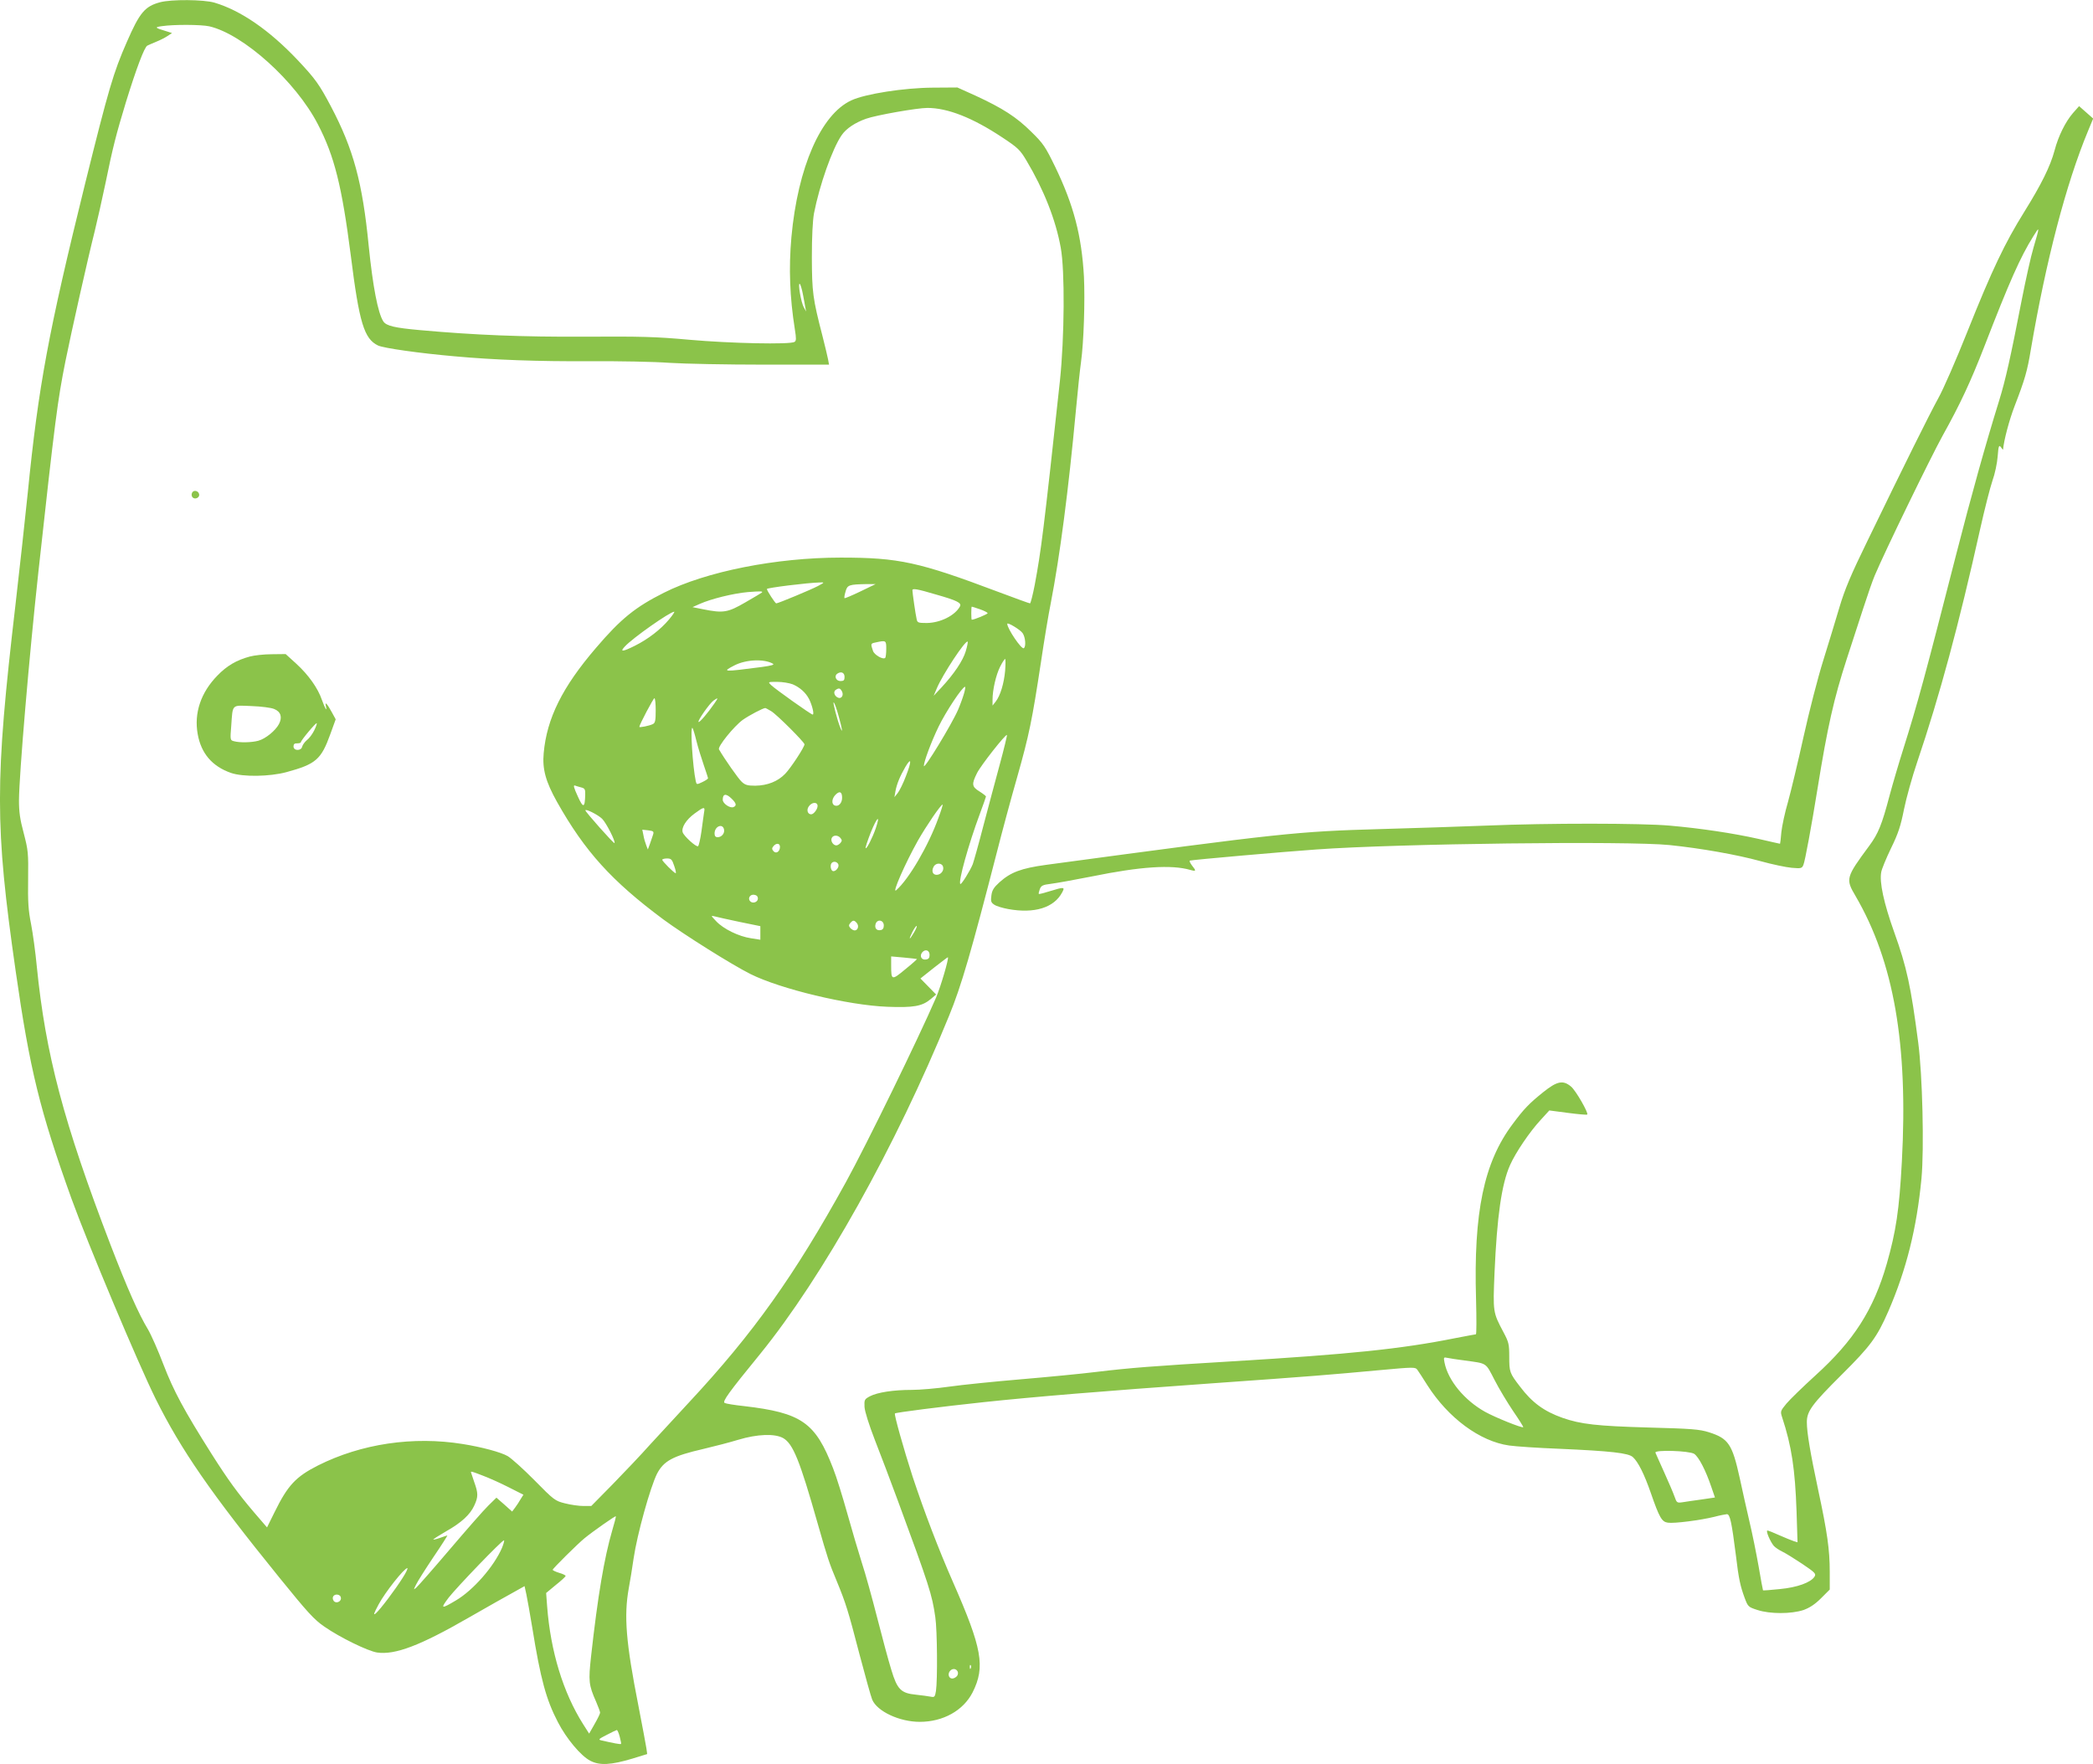 <?xml version="1.0" standalone="no"?>
<!DOCTYPE svg PUBLIC "-//W3C//DTD SVG 20010904//EN"
 "http://www.w3.org/TR/2001/REC-SVG-20010904/DTD/svg10.dtd">
<svg version="1.0" xmlns="http://www.w3.org/2000/svg"
 width="1280pt" height="1079pt" viewBox="0 0 1280 1079"
 preserveAspectRatio="xMidYMid meet">
<g transform="translate(0,1079) scale(0.1,-0.1)"
fill="#8bc34a" stroke="none">
<path d="M978 10776 c-92 -25 -124 -63 -202 -242 -83 -189 -111 -285 -256
-869 -224 -907 -285 -1236 -350 -1887 -17 -167 -51 -474 -75 -683 -127 -1089
-127 -1352 1 -2245 86 -600 148 -853 341 -1390 101 -279 407 -1007 515 -1225
156 -313 336 -574 755 -1091 175 -216 214 -259 277 -302 95 -66 265 -149 322
-158 110 -16 263 42 560 213 115 66 239 136 276 156 l66 37 11 -50 c6 -28 22
-119 36 -203 51 -316 85 -441 157 -579 52 -101 141 -207 198 -236 57 -30 127
-26 257 13 l91 28 -5 36 c-3 20 -25 137 -49 261 -76 385 -89 547 -59 715 8 44
22 127 30 185 22 149 102 435 143 517 41 79 97 109 284 152 68 16 164 41 213
56 116 35 224 39 275 10 60 -35 101 -136 210 -520 62 -217 71 -244 117 -354
56 -136 70 -181 138 -443 36 -136 71 -263 79 -282 30 -72 167 -136 291 -136
143 0 266 69 323 180 79 157 58 270 -120 675 -88 200 -175 428 -247 645 -54
167 -114 380 -108 386 6 6 280 41 542 69 311 33 720 67 1395 115 622 44 715
52 1030 81 207 19 215 19 228 2 7 -10 35 -52 61 -94 128 -201 322 -344 500
-369 41 -6 178 -15 305 -20 318 -14 425 -26 452 -51 33 -30 70 -105 110 -220
52 -150 67 -176 104 -181 38 -6 200 15 285 36 33 9 67 15 76 16 19 0 29 -47
55 -251 17 -144 27 -189 54 -262 20 -53 22 -55 78 -73 76 -25 207 -25 282 0
38 14 70 35 107 72 l53 53 0 110 c0 132 -15 240 -70 496 -49 230 -70 354 -70
418 0 67 32 110 215 292 174 173 214 227 283 385 111 256 174 509 203 813 17
182 6 636 -20 832 -45 345 -70 460 -146 672 -65 182 -92 308 -80 370 3 18 30
84 60 146 44 90 59 136 79 237 14 69 50 199 81 290 138 408 254 837 385 1425
27 121 61 254 75 295 15 41 29 108 32 149 5 65 8 72 20 56 7 -11 13 -17 13
-14 5 56 37 178 70 264 64 166 78 215 100 348 92 540 215 1013 350 1337 l31
75 -43 38 -43 38 -38 -43 c-45 -52 -89 -140 -112 -228 -26 -97 -81 -208 -185
-375 -119 -191 -197 -354 -349 -735 -67 -168 -146 -350 -177 -405 -57 -104
-206 -404 -432 -870 -104 -213 -140 -299 -173 -410 -23 -77 -67 -223 -99 -325
-32 -102 -86 -311 -120 -465 -34 -154 -77 -333 -95 -398 -19 -64 -37 -149 -41
-187 -3 -39 -7 -70 -8 -70 -1 0 -60 13 -133 30 -152 34 -350 64 -543 81 -172
15 -739 16 -1120 0 -162 -6 -450 -16 -640 -21 -525 -15 -605 -24 -2052 -219
-153 -21 -217 -45 -286 -107 -34 -31 -45 -48 -49 -80 -5 -36 -2 -44 18 -57 13
-9 51 -20 83 -26 162 -30 283 8 332 102 18 33 12 34 -75 7 -35 -11 -66 -19
-68 -17 -2 3 1 16 6 29 8 22 18 27 68 33 32 4 144 24 250 45 299 61 488 73
602 40 37 -10 38 -7 10 28 -11 15 -17 28 -12 29 16 5 573 54 773 68 493 36
1909 53 2160 27 194 -20 413 -59 555 -98 72 -20 158 -38 192 -41 58 -5 63 -4
72 18 10 23 50 241 86 464 62 384 100 551 179 795 30 91 75 230 101 310 26 80
57 170 70 200 59 141 341 721 415 855 108 194 171 329 255 545 154 398 221
549 300 675 40 65 40 63 1 -70 -15 -49 -47 -193 -72 -320 -68 -350 -99 -489
-138 -615 -83 -267 -171 -583 -262 -938 -192 -750 -236 -912 -324 -1192 -27
-85 -65 -214 -84 -285 -47 -179 -70 -234 -124 -307 -144 -195 -146 -203 -84
-308 234 -402 322 -906 283 -1625 -16 -296 -36 -426 -92 -623 -81 -282 -202
-471 -436 -683 -77 -70 -157 -148 -178 -173 -37 -45 -38 -48 -26 -84 58 -176
79 -317 88 -574 l6 -190 -23 7 c-13 4 -53 21 -88 36 -35 16 -68 29 -73 29 -12
0 17 -68 39 -94 9 -10 33 -26 52 -35 19 -9 74 -43 122 -75 78 -53 86 -60 75
-78 -23 -36 -106 -66 -212 -76 -55 -6 -101 -9 -103 -8 -1 2 -14 68 -27 147
-14 79 -39 203 -56 274 -17 72 -43 190 -59 264 -46 209 -69 244 -189 282 -57
18 -105 22 -371 29 -314 9 -412 20 -524 59 -113 40 -186 93 -260 191 -64 83
-66 90 -66 183 0 77 -3 89 -36 151 -64 121 -64 121 -54 363 15 342 43 542 95
658 33 75 120 204 188 277 l52 57 114 -15 c62 -8 115 -13 118 -10 9 9 -70 147
-99 171 -49 41 -85 34 -170 -34 -86 -69 -118 -102 -187 -195 -176 -234 -240
-539 -224 -1074 3 -116 3 -212 -1 -212 -3 0 -61 -11 -129 -24 -330 -66 -644
-98 -1357 -141 -500 -30 -626 -40 -835 -65 -88 -11 -295 -31 -460 -45 -165
-14 -362 -34 -439 -45 -77 -11 -181 -20 -231 -20 -111 0 -209 -15 -255 -39
-33 -18 -35 -21 -33 -65 2 -29 27 -108 64 -204 34 -86 96 -251 139 -367 194
-526 210 -576 230 -715 12 -81 14 -386 4 -451 -6 -37 -9 -40 -33 -35 -14 3
-54 8 -89 12 -92 9 -115 32 -151 152 -17 54 -55 196 -86 317 -31 121 -73 274
-95 340 -21 66 -61 202 -89 302 -28 100 -66 223 -86 273 -108 281 -193 340
-545 381 -58 6 -111 15 -118 19 -16 8 21 60 217 300 381 469 830 1270 1154
2065 76 184 137 395 294 1005 30 118 85 323 123 455 74 261 92 350 146 705 19
129 46 292 60 361 56 289 108 687 154 1181 11 119 25 251 31 293 17 123 25
376 18 523 -14 251 -63 438 -176 672 -60 123 -72 142 -147 215 -91 90 -174
143 -338 219 l-113 51 -150 -1 c-175 -1 -414 -38 -499 -78 -186 -86 -327 -410
-366 -836 -17 -191 -10 -368 21 -564 9 -56 9 -70 -2 -77 -27 -17 -393 -9 -641
13 -209 19 -299 21 -640 19 -382 -2 -676 10 -1008 40 -157 14 -208 26 -226 54
-33 51 -64 214 -89 460 -38 390 -94 594 -231 854 -72 136 -95 168 -203 283
-173 183 -348 304 -510 352 -66 19 -263 21 -333 2z m302 -147 c208 -48 529
-337 664 -599 101 -194 147 -379 201 -800 52 -416 82 -512 167 -553 34 -16
251 -47 468 -66 240 -22 516 -32 825 -30 176 1 397 -3 490 -10 94 -6 351 -11
572 -11 l403 0 -6 33 c-3 17 -19 82 -34 142 -60 232 -64 268 -65 480 0 128 5
225 13 270 34 174 112 395 169 478 28 41 82 77 150 101 62 22 313 66 374 66
125 0 277 -60 458 -180 97 -64 110 -77 149 -143 105 -176 178 -360 209 -531
26 -141 23 -549 -5 -816 -100 -922 -115 -1038 -154 -1247 -12 -62 -25 -113
-29 -113 -4 0 -92 32 -196 71 -483 182 -606 209 -961 209 -395 0 -824 -85
-1082 -215 -175 -88 -263 -159 -415 -337 -206 -240 -301 -431 -320 -644 -9
-97 12 -174 82 -299 170 -302 334 -483 650 -718 125 -92 417 -276 533 -334
182 -91 597 -191 837 -200 161 -6 212 3 265 47 l33 28 -48 49 -48 49 83 66
c46 36 84 65 85 64 7 -7 -44 -180 -72 -246 -110 -254 -423 -895 -552 -1130
-316 -573 -566 -924 -958 -1345 -77 -83 -185 -200 -240 -260 -54 -61 -158
-170 -229 -243 l-130 -132 -48 0 c-27 0 -77 7 -112 16 -61 15 -68 20 -187 141
-68 69 -142 135 -164 148 -41 24 -161 56 -275 74 -303 49 -620 2 -885 -131
-136 -69 -185 -121 -266 -286 l-46 -93 -80 93 c-98 115 -158 197 -260 358
-168 266 -231 383 -293 544 -33 87 -76 184 -95 216 -58 96 -126 250 -229 517
-288 751 -397 1165 -451 1703 -8 85 -24 202 -35 259 -17 84 -20 138 -18 275 2
161 0 177 -27 281 -23 85 -29 131 -29 200 1 158 63 888 119 1400 102 929 117
1045 165 1285 36 179 138 633 179 795 16 66 46 198 66 294 45 221 65 298 125
496 64 207 113 337 131 346 8 4 33 15 55 24 23 9 54 25 69 35 l27 18 -38 12
c-68 20 -70 24 -24 30 73 11 241 10 290 -1z m3630 -1637 c6 -31 13 -68 15 -82
l5 -25 -15 27 c-16 29 -37 150 -24 142 4 -2 13 -30 19 -62z m90 -1787 c-40
-21 -241 -105 -253 -105 -6 0 -57 78 -57 88 0 7 245 38 325 40 29 1 28 0 -15
-23z m262 -32 c-52 -25 -95 -43 -97 -41 -3 2 0 20 6 40 11 41 21 44 129 46
l55 0 -93 -45z m463 -19 c127 -36 157 -51 146 -72 -30 -56 -120 -101 -203
-102 -52 0 -58 2 -62 23 -7 29 -26 163 -26 177 0 13 27 9 145 -26z m-1066 12
c-2 -2 -47 -29 -101 -60 -107 -62 -134 -67 -258 -42 l-65 13 45 20 c70 31 204
64 293 72 77 6 96 6 86 -3z m1334 -102 c26 -9 47 -20 47 -24 0 -6 -82 -40 -97
-40 -2 0 -3 18 -3 40 0 22 1 40 3 40 2 0 24 -7 50 -16z m-1902 -63 c-51 -61
-128 -120 -208 -160 -76 -38 -94 -39 -62 -5 49 53 274 211 302 213 5 1 -9 -21
-32 -48z m2163 -83 c17 -24 22 -83 7 -92 -14 -9 -101 120 -101 149 0 12 80
-36 94 -57z m-834 -96 c0 -27 -3 -51 -6 -55 -13 -13 -66 17 -75 42 -15 44 -15
46 16 52 64 14 65 13 65 -39z m486 -15 c-17 -57 -71 -138 -149 -222 l-47 -50
19 45 c35 84 176 298 189 286 2 -3 -3 -29 -12 -59z m-1179 -76 c11 -6 -9 -12
-68 -20 -238 -31 -247 -31 -167 10 70 36 181 41 235 10z m1420 -43 c-7 -77
-29 -152 -58 -189 l-19 -24 0 36 c0 60 21 151 46 201 13 26 27 48 31 48 3 0 3
-32 0 -72z m-982 -38 c0 -20 -5 -25 -25 -25 -28 0 -41 32 -18 46 23 15 43 5
43 -21z m-317 -45 c44 -19 79 -50 100 -90 19 -38 33 -95 22 -95 -10 0 -228
155 -255 181 -19 19 -19 19 38 19 32 0 74 -7 95 -15z m1047 -58 c-7 -24 -23
-68 -36 -98 -37 -86 -209 -369 -209 -343 0 26 45 147 90 240 44 91 145 244
162 244 3 0 0 -20 -7 -43z m-746 15 c12 -23 -2 -47 -23 -39 -23 9 -32 37 -15
48 20 13 27 11 38 -9z m-1139 -117 c0 -61 -3 -76 -17 -83 -22 -11 -83 -23 -83
-17 0 13 86 175 92 175 5 0 8 -34 8 -75z m359 43 c-42 -61 -92 -119 -97 -113
-7 7 67 113 92 131 29 20 30 18 5 -18z m760 -78 c22 -79 27 -112 10 -70 -19
47 -49 164 -40 154 6 -5 19 -43 30 -84z m-413 31 c34 -20 204 -190 204 -203 0
-17 -84 -145 -118 -180 -45 -47 -109 -72 -183 -73 -47 0 -62 4 -83 24 -21 19
-106 141 -139 198 -10 16 92 142 146 181 40 28 122 71 137 72 3 0 19 -9 36
-19z m-457 -182 c10 -41 31 -107 45 -148 14 -41 26 -77 26 -81 0 -3 -16 -14
-35 -23 -34 -16 -35 -16 -40 6 -19 88 -35 340 -20 325 3 -2 14 -38 24 -79z
m1856 -141 c-26 -95 -71 -265 -101 -378 -29 -113 -59 -218 -65 -235 -16 -40
-70 -127 -76 -121 -14 13 51 245 118 425 21 57 39 107 39 110 0 3 -18 17 -40
31 -47 29 -49 44 -15 112 23 47 176 241 183 233 2 -2 -17 -81 -43 -177z m-575
-75 c-16 -43 -39 -89 -50 -103 l-20 -25 6 35 c8 45 28 93 61 150 38 64 39 35
3 -57z m-1984 -69 c20 -5 24 -12 23 -43 -2 -83 -12 -86 -46 -10 -24 52 -28 69
-17 65 9 -3 27 -9 40 -12z m1594 -63 c0 -32 -22 -56 -45 -47 -21 8 -19 42 5
66 25 25 40 18 40 -19z m-675 -6 c29 -28 31 -43 10 -51 -21 -8 -65 22 -65 45
0 38 21 40 55 6z m525 -44 c0 -20 -24 -51 -39 -51 -22 0 -30 27 -15 48 19 28
54 29 54 3z m739 -73 c-61 -170 -181 -375 -258 -442 -29 -26 55 165 133 304
52 91 140 220 151 220 2 0 -9 -37 -26 -82z m-1433 35 c-2 -16 -10 -67 -16
-116 -7 -48 -16 -89 -21 -92 -11 -7 -86 61 -94 85 -9 29 21 77 73 115 57 42
65 43 58 8z m-624 -40 c25 -24 84 -140 76 -149 -5 -4 -178 191 -178 200 0 12
76 -26 102 -51z m1674 -58 c-20 -58 -56 -129 -62 -122 -3 2 12 47 32 98 38 93
59 111 30 24z m-928 -8 c5 -23 -15 -47 -39 -47 -13 0 -19 7 -19 23 0 44 50 64
58 24z m-434 -31 c-4 -11 -12 -37 -19 -56 l-13 -35 -10 26 c-6 15 -14 42 -17
61 l-7 34 37 -4 c31 -4 35 -7 29 -26z m1146 -21 c10 -12 10 -18 0 -30 -7 -8
-18 -15 -25 -15 -19 0 -36 25 -29 44 8 20 38 21 54 1z m-370 -54 c0 -29 -24
-45 -40 -26 -10 12 -10 18 0 30 17 21 40 19 40 -4z m-647 -116 c9 -25 13 -45
9 -45 -9 0 -82 73 -82 82 0 4 13 8 29 8 26 0 31 -6 44 -45z m1004 9 c7 -19
-20 -49 -36 -40 -12 8 -15 39 -4 49 12 12 33 7 40 -9z m641 -17 c5 -23 -15
-47 -40 -47 -24 0 -33 23 -18 50 14 26 53 24 58 -3z m-1133 -192 c0 -22 -31
-33 -47 -17 -17 17 -1 44 24 40 15 -2 23 -10 23 -23z m-112 -143 l127 -26 0
-41 0 -42 -57 9 c-75 11 -169 57 -213 104 -33 35 -34 36 -10 30 14 -4 82 -19
153 -34z m717 -7 c15 -18 6 -45 -13 -45 -8 0 -20 7 -27 15 -10 12 -10 18 0 30
16 19 24 19 40 0z m165 -15 c0 -16 -6 -26 -19 -28 -25 -5 -39 12 -31 38 10 31
50 24 50 -10z m184 -44 c-29 -49 -34 -46 -9 5 12 23 24 39 26 36 3 -2 -5 -21
-17 -41z m96 -136 c0 -18 -6 -26 -23 -28 -27 -4 -40 22 -22 44 19 22 45 13 45
-16z m-77 -25 c1 -1 -31 -30 -72 -63 -83 -69 -86 -68 -86 24 l0 55 78 -7 c42
-4 78 -8 80 -9z m3347 -2455 c142 -19 129 -11 185 -119 27 -53 79 -139 114
-191 36 -52 63 -96 62 -98 -7 -7 -173 60 -234 94 -127 71 -227 193 -248 302
-6 31 -5 33 17 28 13 -3 60 -10 104 -16z m1406 -571 c28 -19 70 -100 104 -200
l23 -67 -81 -12 c-45 -6 -98 -14 -117 -17 -34 -5 -36 -3 -49 34 -7 21 -36 88
-63 148 -27 61 -52 115 -54 121 -8 19 207 12 237 -7z m-7409 -133 c35 -13 105
-44 156 -70 l93 -47 -17 -27 c-9 -16 -24 -39 -34 -52 l-18 -24 -48 43 -48 42
-49 -48 c-27 -26 -133 -147 -236 -268 -103 -121 -196 -227 -206 -235 -17 -14
-17 -14 0 20 9 19 57 95 106 168 49 72 87 132 85 132 -2 0 -22 -7 -45 -15 -22
-8 -41 -12 -41 -10 0 3 35 25 78 50 94 53 148 103 173 159 24 52 24 74 -1 143
-11 32 -20 59 -20 60 0 6 10 3 72 -21z m792 -336 c-49 -168 -88 -399 -129
-767 -17 -155 -15 -177 31 -281 13 -30 24 -60 24 -66 0 -6 -15 -37 -34 -70
l-33 -58 -37 58 c-122 193 -199 445 -220 721 l-6 81 59 49 c33 26 60 51 60 55
1 4 -17 13 -39 19 -22 7 -40 15 -40 19 0 7 152 158 195 193 50 41 188 138 191
134 2 -1 -8 -41 -22 -87z m-674 -106 c-49 -114 -176 -259 -281 -321 -92 -55
-98 -53 -44 18 52 66 324 349 337 349 4 0 -2 -21 -12 -46z m-606 -181 c-47
-75 -137 -194 -165 -219 -18 -15 -14 -3 17 55 39 73 156 221 175 221 5 0 -7
-26 -27 -57z m-379 -128 c0 -23 -34 -33 -45 -14 -13 20 1 40 24 37 13 -2 21
-10 21 -23z m3852 -427 c-3 -8 -6 -5 -6 6 -1 11 2 17 5 13 3 -3 4 -12 1 -19z
m-83 -46 c-6 -9 -20 -17 -30 -17 -25 0 -31 35 -8 52 25 18 54 -8 38 -35z
m-2064 -373 c6 -23 10 -43 8 -44 -3 -4 -48 5 -118 21 -23 5 -21 8 30 34 30 16
58 29 62 30 4 0 12 -18 18 -41z"/>
<path d="M1174 7775 c-4 -9 -2 -21 4 -27 15 -15 44 -1 40 19 -4 23 -36 29 -44
8z"/>
<path d="M1528 6775 c-82 -22 -141 -57 -198 -116 -102 -104 -144 -230 -121
-358 21 -119 89 -198 204 -238 73 -25 235 -23 339 5 180 49 212 77 268 232
l33 91 -23 42 c-29 54 -45 70 -37 39 9 -39 -5 -16 -24 37 -25 73 -82 153 -156
221 l-66 60 -86 -1 c-47 0 -107 -7 -133 -14z m149 -321 c40 -16 51 -50 29 -92
-21 -40 -82 -90 -126 -102 -40 -11 -113 -13 -149 -3 -23 6 -24 7 -17 92 10
138 0 128 124 123 59 -2 121 -10 139 -18z m244 -132 c-11 -22 -31 -49 -45 -59
-13 -11 -25 -28 -28 -39 -5 -27 -53 -27 -53 1 0 14 6 20 23 19 12 0 22 3 22 7
0 11 92 121 97 116 2 -3 -5 -23 -16 -45z"/>
</g>
</svg>
